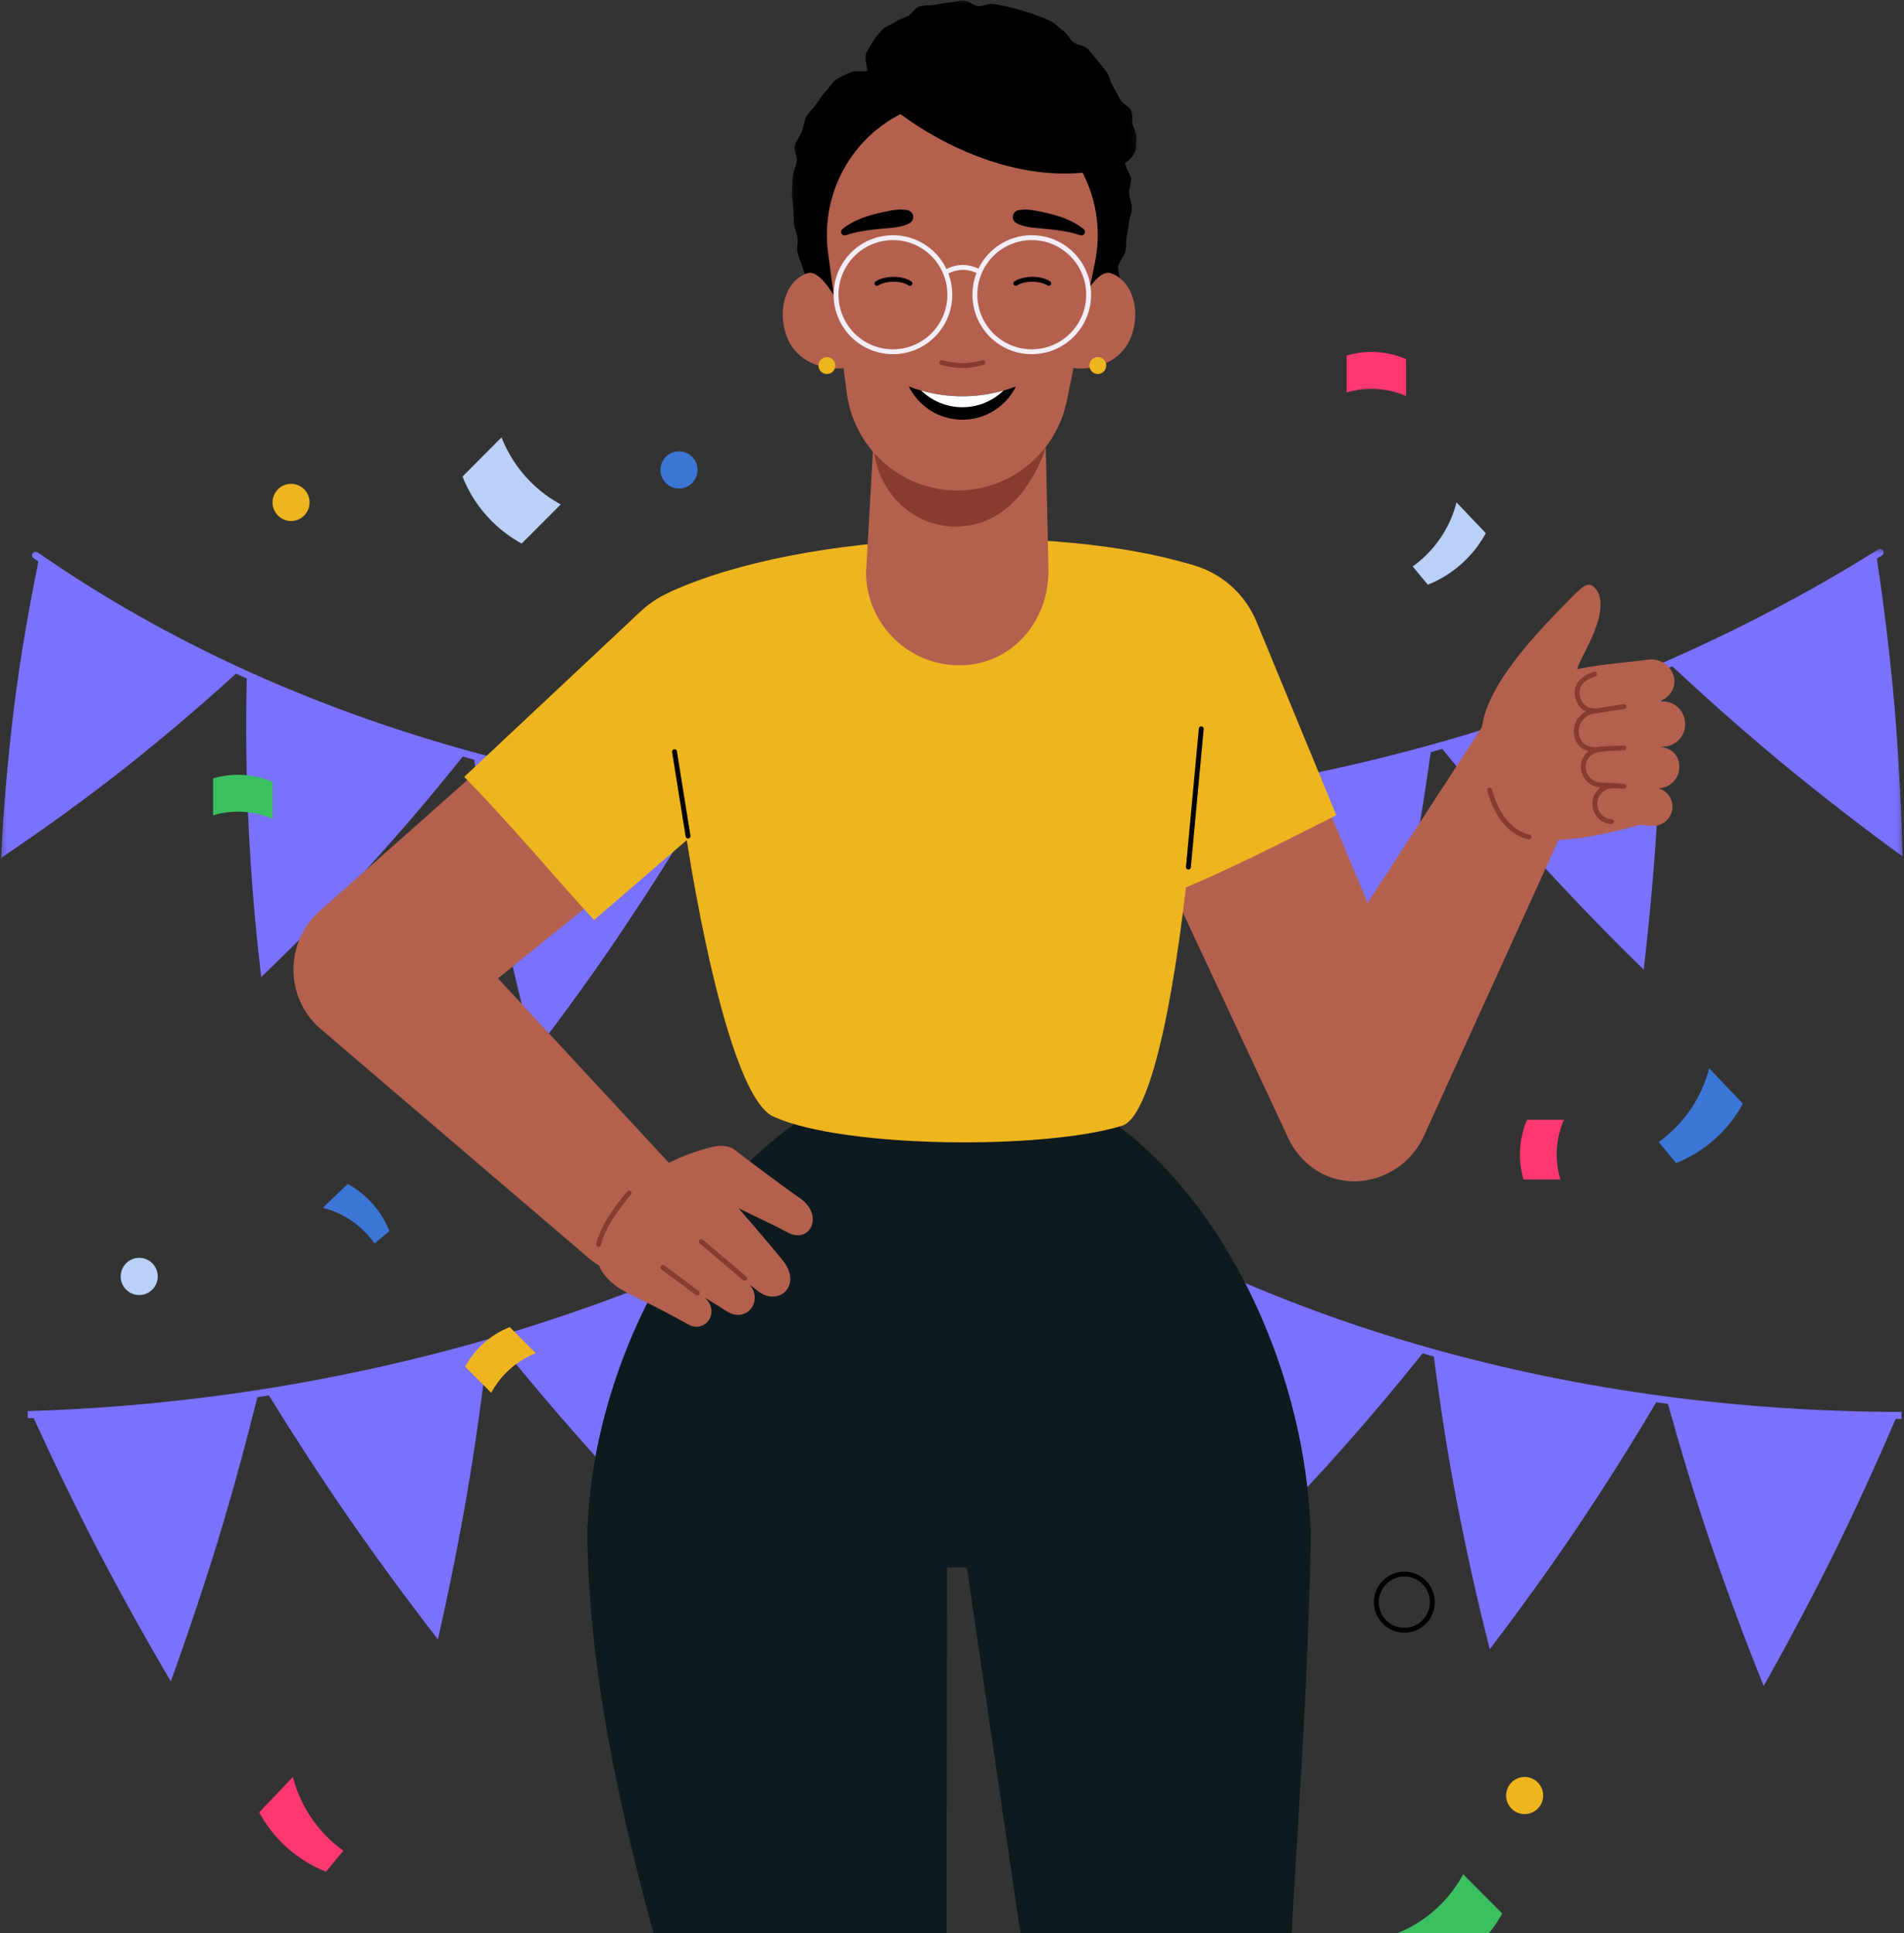 <svg width="390" height="396" viewBox="0 0 390 396" fill="none" xmlns="http://www.w3.org/2000/svg">
<rect x="0" y="0" width="390" height="396" fill="#333333" stroke="none"/>
<mask id="mask0_868_864" style="mask-type:alpha" maskUnits="userSpaceOnUse" x="0" y="112" width="390" height="111">
<path fill-rule="evenodd" clip-rule="evenodd" d="M0.223 112.425H389.701V222.807H0.223V112.425Z" fill="white"/>
</mask>
<g mask="url(#mask0_868_864)">
<path fill-rule="evenodd" clip-rule="evenodd" d="M209.199 194.918C213.929 204.055 218.964 213.325 224.27 222.242C231.973 203.078 238.499 183.659 243.868 164.222C244.273 164.165 244.68 164.116 245.086 164.059C245.492 164.001 245.9 163.934 246.307 163.876C256.852 181.105 268.482 197.861 281.203 214.162C283.797 203.948 286.123 193.914 288.108 183.725C290.035 173.763 291.7 163.94 293.057 154.072C293.451 153.963 293.847 153.861 294.24 153.752C294.637 153.641 295.031 153.521 295.428 153.409C301.671 161.076 308.229 168.8 314.988 176.178C321.924 183.744 329.187 191.317 336.683 198.598C337.899 188.124 338.838 177.801 339.45 167.5C340.013 157.368 340.29 147.353 340.291 137.456C340.664 137.294 341.043 137.14 341.415 136.977C341.792 136.812 342.164 136.639 342.54 136.475C349.76 143.21 357.29 149.895 365.038 156.31C372.962 162.828 381.201 169.233 389.701 175.422C389.44 164.867 388.877 154.462 388.022 144.224C387.118 134.133 385.911 124.178 384.442 114.411C384.791 114.196 385.145 113.986 385.49 113.769C385.832 113.557 385.935 113.107 385.721 112.767C385.509 112.426 385.061 112.324 384.723 112.535C370.932 121.177 356.165 128.951 340.836 135.642C325.799 142.205 309.991 147.827 293.848 152.35C277.912 156.816 261.436 160.27 244.881 162.618C228.38 164.958 211.583 166.229 194.956 166.395C178.21 166.565 161.419 165.609 145.082 163.561C128.427 161.472 112.032 158.222 96.346 153.899C80.219 149.455 64.637 143.821 50.035 137.152C34.962 130.271 20.721 122.19 7.71 113.133C7.38 112.903 6.929 112.986 6.699 113.317C6.471 113.647 6.554 114.101 6.882 114.33C7.212 114.558 7.55 114.778 7.879 115.007C5.895 124.626 4.184 134.552 2.912 144.553C1.663 154.727 0.718 165.22 0.223 175.73C9 169.804 17.38 163.775 25.497 157.375C33.451 151.062 41.019 144.669 48.344 137.965C48.709 138.134 49.068 138.31 49.434 138.478C49.801 138.645 50.174 138.804 50.541 138.969C50.055 159.095 51.068 179.543 53.501 200.129C68.475 185.83 82.227 170.701 94.789 154.968C95.18 155.077 95.569 155.195 95.959 155.302C96.351 155.41 96.749 155.51 97.142 155.617C98.516 165.453 100.183 175.425 102.231 185.214C104.316 195.311 106.711 205.577 109.476 215.6C115.858 207.235 121.902 198.935 127.687 190.257C133.32 181.828 138.623 173.511 143.687 164.842C144.092 164.894 144.495 164.954 144.9 165.005C145.305 165.056 145.716 165.098 146.123 165.148C148.912 174.702 151.988 184.316 155.383 193.728C158.861 203.438 162.644 213.257 166.741 222.807C176.905 204.833 185.9 186.442 193.741 167.856C194.151 167.855 194.561 167.855 194.971 167.851C195.381 167.846 195.795 167.835 196.206 167.829C200.259 176.906 204.588 186.047 209.199 194.918Z" fill="#7B71FF"/>
</g>
<path fill-rule="evenodd" clip-rule="evenodd" d="M292.936 276.13C277.158 271.679 261.911 266.083 247.622 259.497C232.869 252.698 218.927 244.746 206.18 235.866L205.352 237.063C205.674 237.287 206.005 237.504 206.329 237.726C204.28 247.308 202.507 257.174 201.147 267.145C199.815 277.28 198.796 287.69 198.188 298.184C206.888 292.237 215.228 286.132 223.263 279.763C231.155 273.438 238.702 266.973 245.95 260.314C246.307 260.481 246.657 260.654 247.015 260.819C247.375 260.985 247.743 261.143 248.104 261.308C247.796 271.131 247.748 281.231 248.134 291.217C248.539 301.436 249.239 311.92 250.351 322.291C257.906 314.973 265.104 307.622 272.025 299.989C278.796 292.481 285.232 284.931 291.397 277.197C291.78 277.306 292.159 277.424 292.542 277.531C292.926 277.641 293.316 277.74 293.701 277.847C294.958 287.618 296.476 297.612 298.372 307.414C300.318 317.463 302.561 327.709 305.155 337.797C311.511 329.439 317.546 321.086 323.293 312.546C328.906 304.148 334.22 295.723 339.254 287.22C339.65 287.273 340.045 287.336 340.441 287.388C340.839 287.442 341.241 287.487 341.642 287.54C344.283 297.045 347.195 306.68 350.419 316.169C353.733 325.863 357.343 335.637 361.256 345.336C366.4 336.198 371.25 327.036 375.803 317.865C380.24 308.8 384.398 299.717 388.28 290.64C388.685 290.643 389.09 290.652 389.494 290.652V289.196C373.061 289.182 356.621 288.087 340.633 285.946C324.329 283.763 308.281 280.46 292.936 276.13Z" fill="#7B71FF"/>
<path fill-rule="evenodd" clip-rule="evenodd" d="M187.752 237.125C188.085 236.917 188.426 236.714 188.758 236.506L187.99 235.272C174.713 243.599 160.517 251.127 145.803 257.65C131.355 264.053 116.178 269.587 100.694 274.096C85.403 278.55 69.584 282.072 53.675 284.569C37.833 287.055 21.679 288.555 5.66 289.033L5.702 290.488C6.1 290.475 6.499 290.456 6.895 290.443C10.976 299.404 15.322 308.387 19.937 317.298C24.671 326.352 29.689 335.394 34.988 344.394C38.546 334.566 41.823 324.761 44.816 314.988C47.721 305.369 50.35 295.744 52.718 286.183C53.112 286.123 53.507 286.069 53.899 286.008C54.292 285.946 54.684 285.876 55.077 285.813C60.243 294.191 65.679 302.559 71.372 310.818C77.201 319.205 83.314 327.543 89.702 335.804C92.005 325.604 94.026 315.461 95.766 305.389C97.434 295.481 98.82 285.599 99.954 275.818C100.334 275.709 100.72 275.605 101.101 275.493C101.481 275.383 101.86 275.263 102.243 275.151C108.421 282.802 114.871 290.404 121.577 297.868C128.431 305.433 135.569 312.904 142.984 320.269C143.963 309.846 144.654 299.522 145.063 289.311C145.423 279.271 145.485 269.29 145.298 259.455C145.661 259.294 146.028 259.142 146.39 258.982C146.753 258.821 147.11 258.653 147.47 258.491C154.594 265.252 161.995 271.92 169.647 278.412C177.455 284.975 185.552 291.397 193.927 297.664C193.484 287.192 192.753 276.863 191.738 266.699C190.695 256.704 189.346 246.817 187.752 237.125Z" fill="#7B71FF"/>
<path fill-rule="evenodd" clip-rule="evenodd" d="M293.393 328.167C293.393 324.99 290.824 322.415 287.657 322.415C284.488 322.415 281.922 324.99 281.922 328.167C281.922 331.345 284.488 333.92 287.657 333.92C290.824 333.92 293.393 331.345 293.393 328.167Z" stroke="black" stroke-linecap="round" stroke-linejoin="round"/>
<path fill-rule="evenodd" clip-rule="evenodd" d="M316.09 367.77C316.09 365.668 314.39 363.965 312.296 363.965C310.2 363.965 308.5 365.668 308.5 367.77C308.5 369.87 310.2 371.575 312.296 371.575C314.39 371.575 316.09 369.87 316.09 367.77Z" fill="#EFB51F"/>
<path fill-rule="evenodd" clip-rule="evenodd" d="M63.413 102.906C63.413 100.805 61.715 99.101 59.62 99.101C57.523 99.101 55.824 100.805 55.824 102.906C55.824 105.007 57.523 106.71 59.62 106.71C61.715 106.71 63.413 105.007 63.413 102.906Z" fill="#EFB51F"/>
<path fill-rule="evenodd" clip-rule="evenodd" d="M32.309 261.45C32.309 259.35 30.609 257.645 28.515 257.645C26.419 257.645 24.719 259.35 24.719 261.45C24.719 263.552 26.419 265.255 28.515 265.255C30.609 265.255 32.309 263.552 32.309 261.45Z" fill="#BAD0F7"/>
<path fill-rule="evenodd" clip-rule="evenodd" d="M142.874 96.256C142.874 94.154 141.175 92.451 139.079 92.451C136.983 92.451 135.285 94.154 135.285 96.256C135.285 98.356 136.983 100.061 139.079 100.061C141.175 100.061 142.874 98.356 142.874 96.256Z" fill="#3C76D6"/>
<path fill-rule="evenodd" clip-rule="evenodd" d="M114.85 103.319C112.642 102.112 110.559 100.591 108.691 98.716C106.013 96.032 104.039 92.916 102.727 89.597L94.731 97.617C96.041 100.933 98.031 104.042 100.706 106.723C102.573 108.595 104.65 110.129 106.855 111.334L114.85 103.319Z" fill="#BAD0F7"/>
<path fill-rule="evenodd" clip-rule="evenodd" d="M299.699 383.909C298.496 386.123 296.979 388.212 295.109 390.085C292.433 392.769 289.325 394.75 286.016 396.065L294.014 404.085C297.319 402.77 300.419 400.773 303.094 398.092C304.962 396.22 306.491 394.137 307.694 391.925L299.699 383.909Z" fill="#3AC060"/>
<path fill-rule="evenodd" clip-rule="evenodd" d="M100.613 285.28C101.416 283.802 102.429 282.408 103.676 281.158C105.463 279.366 107.538 278.044 109.746 277.166L104.407 271.814C102.201 272.692 100.133 274.024 98.346 275.814C97.1 277.063 96.08 278.453 95.277 279.929L100.613 285.28Z" fill="#EFB51F"/>
<path fill-rule="evenodd" clip-rule="evenodd" d="M275.832 80.386C277.44 79.91 279.14 79.642 280.904 79.642C283.431 79.642 285.83 80.179 288.01 81.124V73.555C285.832 72.61 283.428 72.085 280.904 72.085C279.142 72.085 277.44 72.344 275.832 72.819V80.386Z" fill="#FD3770"/>
<path fill-rule="evenodd" clip-rule="evenodd" d="M43.645 166.993C45.254 166.517 46.953 166.249 48.716 166.249C51.243 166.249 53.643 166.786 55.824 167.732V160.162C53.644 159.217 51.242 158.692 48.716 158.692C46.954 158.692 45.253 158.951 43.645 159.425V166.993Z" fill="#3AC060"/>
<path fill-rule="evenodd" clip-rule="evenodd" d="M319.597 241.581C319.124 239.967 318.855 238.264 318.855 236.495C318.855 233.961 319.391 231.555 320.334 229.369H312.785C311.843 231.554 311.32 233.962 311.32 236.495C311.32 238.262 311.579 239.968 312.052 241.581H319.597Z" fill="#FD3770"/>
<path fill-rule="evenodd" clip-rule="evenodd" d="M59.991 363.964C60.624 366.405 61.594 368.797 62.954 371.07C64.903 374.324 67.441 377 70.335 379.078L66.763 383.379C63.456 382.063 60.356 380.068 57.681 377.387C55.814 375.513 54.285 373.432 53.082 371.22L59.991 363.964Z" fill="#FD3770"/>
<path fill-rule="evenodd" clip-rule="evenodd" d="M350.094 218.809C349.459 221.248 348.491 223.643 347.131 225.915C345.18 229.169 342.643 231.845 339.75 233.923L343.322 238.224C346.627 236.909 349.728 234.913 352.403 232.231C354.27 230.359 355.8 228.277 357.001 226.065L350.094 218.809Z" fill="#3C76D6"/>
<path fill-rule="evenodd" clip-rule="evenodd" d="M298.344 102.905C297.794 105.024 296.953 107.102 295.773 109.075C294.079 111.901 291.876 114.223 289.363 116.029L292.464 119.763C295.336 118.62 298.026 116.888 300.35 114.559C301.971 112.933 303.298 111.126 304.343 109.206L298.344 102.905Z" fill="#BAD0F7"/>
<path fill-rule="evenodd" clip-rule="evenodd" d="M66.125 247.382C67.839 247.829 69.52 248.511 71.115 249.473C73.4 250.849 75.278 252.641 76.737 254.684L79.756 252.162C78.833 249.829 77.432 247.639 75.548 245.75C74.235 244.433 72.773 243.354 71.22 242.504L66.125 247.382Z" fill="#3C76D6"/>
<path fill-rule="evenodd" clip-rule="evenodd" d="M268.492 316.309C268.492 316.024 268.474 315.742 268.471 315.458C268.484 314.563 268.492 313.676 268.492 312.798L268.409 312.775C266.713 268.713 236.757 218.809 196.02 218.809C155.284 218.809 122.075 268.522 120.38 312.583L120.297 312.608C120.297 313.485 120.304 314.372 120.317 315.266C120.314 315.551 120.297 315.832 120.297 316.119H120.335C121.095 356.63 134.61 397.768 141.768 424.608C144.397 434.461 144.862 444.749 143.251 454.818C142.083 462.121 141.004 471.406 141.004 480.8C141.004 517.377 161.509 598.474 161.509 598.474H193.586L193.994 321.066H198.049L238.628 598.474H274.272C274.272 598.474 274.671 533.702 274.671 499.728C274.671 489.974 273.248 474.428 270.606 462.205C268.487 452.408 263.079 436.183 263.298 426.16C264.015 393.451 267.692 356.924 268.455 316.309H268.492Z" fill="#0E1A1E"/>
<path fill-rule="evenodd" clip-rule="evenodd" d="M158.556 129.308C151.648 121.479 139.719 120.746 131.913 127.672L66.513 185.69L65.435 186.645C64.905 187.121 64.404 187.636 63.931 188.194C58.202 194.932 59.006 205.051 65.727 210.796L120.748 257.826C125.573 261.96 132.828 261.902 137.59 257.465C142.715 252.69 143.009 244.652 138.248 239.512L102.003 200.397L156.257 156.591C156.464 156.422 156.723 156.205 156.926 156.025C164.734 149.099 165.462 137.136 158.556 129.308Z" fill="#B3614E"/>
<path fill-rule="evenodd" clip-rule="evenodd" d="M121.673 188.448L158.998 156.307C159.201 156.132 159.461 155.899 159.657 155.716C168.053 147.841 168.492 134.632 160.64 126.214C152.787 117.796 139.614 117.356 131.22 125.231L95.086 159.125C104.322 168.538 112.768 178.696 121.673 188.448Z" fill="#EFB51F"/>
<path fill-rule="evenodd" clip-rule="evenodd" d="M321.344 151.577C317.177 145.918 309.221 144.717 303.579 148.897L280.131 184.924L256.39 128.004C256.29 127.783 256.155 127.498 256.045 127.278C251.361 117.94 240.015 114.178 230.702 118.873C221.391 123.57 218.302 136.272 222.985 145.609L264.101 233.592C264.924 235.216 266.041 236.724 267.455 238.031C267.774 238.328 268.101 238.607 268.438 238.871C276.192 244.967 287.698 241.597 291.704 232.571C291.704 232.571 322.265 165.438 322.826 164.102C324.509 160.096 324.105 155.328 321.344 151.577Z" fill="#B3614E"/>
<path fill-rule="evenodd" clip-rule="evenodd" d="M273.719 166.976L257.379 127.353C257.261 127.069 257.11 126.722 256.978 126.441C252.268 116.459 240.38 112.197 230.427 116.919C220.472 121.642 216.222 133.562 220.933 143.543L239.609 183.129C251.278 178.448 262.466 172.612 273.719 166.976Z" fill="#EFB51F"/>
<path fill-rule="evenodd" clip-rule="evenodd" d="M339.722 153.002H339.693C340.309 152.975 340.817 152.944 341.136 152.906C343.567 152.616 345.347 150.454 345.155 148.004L345.145 147.882C344.953 145.441 342.884 143.588 340.442 143.669C340.124 143.679 339.734 143.713 339.282 143.765C341.869 143.38 343.866 140.508 342.605 137.885L342.547 137.763C341.676 135.95 339.782 134.915 337.816 135.089C337.757 135.092 337.709 135.087 337.641 135.097C337.571 135.108 337.493 135.119 337.421 135.129C337.403 135.132 337.384 135.131 337.363 135.135C337.352 135.138 337.334 135.141 337.324 135.143C334.002 135.62 328.133 136.011 323.04 137.052C323.562 135.333 325.438 132.313 326.661 129.146C328.033 125.597 328.39 122.344 326.756 120.495C325.531 119.11 324.533 119.655 321.844 122.43C316.173 128.278 303.43 140.685 303.43 150.576C303.43 159.939 306.347 169.823 313.167 171.446C318.302 172.668 324.827 171.996 335.926 168.942C337.111 169.07 338.134 169.163 338.678 169.159C340.644 169.143 342.299 167.668 342.537 165.712C342.77 163.805 341.599 162.057 339.841 161.5C339.841 161.478 339.838 161.456 339.838 161.433L340.113 161.449C342.304 161.179 343.966 159.319 343.984 157.104C344.001 154.641 342.178 152.982 339.722 153.002Z" fill="#B3614E"/>
<path d="M330.753 160.962C328.316 160.692 326.298 162.843 326.72 165.265C327.011 166.926 328.382 168.177 330.059 168.306" stroke="#893B2E" stroke-linecap="round"/>
<path d="M313.165 171.448C309.024 170.462 306.501 166.723 305.109 161.809" stroke="#893B2E" stroke-linecap="round"/>
<path d="M326.607 138.074C324.34 138.818 322.752 140.186 323.083 142.419C323.453 144.902 325.513 145.867 327.388 145.547C328.661 145.328 330.634 145.028 332.632 144.733" stroke="#893B2E" stroke-linecap="round"/>
<path d="M327.117 145.566C324.108 145.753 322.076 148.457 323.15 151.284C323.883 153.214 325.716 153.723 327.76 153.466C328.779 153.337 330.62 153.26 332.631 153.201" stroke="#893B2E" stroke-linecap="round"/>
<path d="M327.926 153.447C325.451 153.608 323.757 155.726 324.461 158.112C324.943 159.748 326.467 160.847 328.167 160.783L332.63 161.032" stroke="#893B2E" stroke-linecap="round"/>
<path fill-rule="evenodd" clip-rule="evenodd" d="M244.359 115.752C249.709 117.387 242.675 226.648 229.806 230.593C213.665 235.539 172.905 235.197 158.552 228.767C144.837 223.284 132.365 123.456 137.364 121.192C165.177 108.595 216.192 107.145 244.359 115.752Z" fill="#EFB51F"/>
<mask id="mask1_868_864" style="mask-type:alpha" maskUnits="userSpaceOnUse" x="162" y="0" width="71" height="78">
<path fill-rule="evenodd" clip-rule="evenodd" d="M162.145 0.089H232.817V77.721H162.145V0.089Z" fill="white"/>
</mask>
<g mask="url(#mask1_868_864)">
<path fill-rule="evenodd" clip-rule="evenodd" d="M232.322 31.445C232.813 30.586 232.739 29.52 232.81 28.51C232.878 27.55 232.47 26.768 232.084 25.796C231.727 24.892 232.138 23.592 231.679 22.611C231.26 21.711 229.91 21.248 229.399 20.313C228.92 19.433 228.5 18.527 227.934 17.636C227.393 16.784 227.316 15.607 226.689 14.764C226.085 13.949 225.432 13.145 224.744 12.357C224.077 11.591 223.498 10.703 222.748 9.977C222.019 9.271 220.659 9.288 219.846 8.632C219.057 7.994 218.633 6.884 217.762 6.306C216.918 5.748 216.228 4.865 215.303 4.374C214.41 3.901 213.396 3.577 212.426 3.178C211.493 2.793 210.484 2.508 209.478 2.204C208.514 1.913 207.513 1.607 206.478 1.396C205.495 1.197 204.473 0.929 203.422 0.808C202.39 0.689 201.338 1.3 200.389 1.236C199.345 1.166 198.385 0.098 197.438 0.089C196.388 0.079 195.372 0.466 194.431 0.524C193.375 0.59 192.385 0.842 191.459 0.983C190.406 1.146 189.332 1.035 188.437 1.281C187.403 1.566 186.833 2.89 185.988 3.268C185.005 3.705 184.129 3.973 183.371 4.504C182.494 5.119 181.411 5.349 180.79 6.038C180.076 6.831 179.302 7.582 178.857 8.396C178.334 9.351 177.637 10.269 177.375 11.13C177.013 12.304 177.768 13.84 177.626 14.541C176.674 14.778 175.199 14.372 174.175 14.843C173.262 15.263 172.158 15.672 171.248 16.307C170.417 16.886 169.876 18.004 169.089 18.783C168.369 19.496 167.842 20.447 167.197 21.343C166.604 22.164 165.678 22.861 165.169 23.848C164.707 24.746 164.611 25.883 164.238 26.928C163.897 27.881 163.07 28.772 162.819 29.854C162.591 30.839 163.312 32.052 163.169 33.151C163.038 34.158 162.402 35.155 162.35 36.261C162.306 37.21 162.212 38.21 162.219 39.238C162.187 39.341 162.16 39.446 162.15 39.554C162.126 39.834 162.186 40.12 162.277 40.408C162.331 41.139 162.406 41.88 162.47 42.645C162.539 43.441 162.495 44.304 162.61 45.045C162.588 45.254 162.571 45.463 162.589 45.67C162.676 46.684 163.177 47.636 163.35 48.623C163.526 49.623 163.108 50.761 163.367 51.731C163.629 52.71 164.012 53.685 164.356 54.629C164.701 55.582 164.987 56.597 165.413 57.508C165.839 58.426 166.257 59.399 166.761 60.27C167.268 61.145 168.239 61.755 168.815 62.58C169.393 63.407 169.997 64.228 170.642 65.001C171.29 65.772 171.827 66.675 172.538 67.388C173.251 68.101 173.821 69.031 174.593 69.681C175.363 70.328 176.575 70.446 177.399 71.027C178.222 71.606 179.018 72.234 179.892 72.742C180.76 73.245 181.398 74.273 182.313 74.701C183.221 75.126 184.451 74.867 185.399 75.213C186.339 75.557 187.416 75.417 188.393 75.679C189.36 75.938 190.118 77.196 191.115 77.37C192.099 77.543 193.187 77.225 194.198 77.312C195.192 77.398 196.208 77.721 197.224 77.721C198.242 77.721 199.284 77.715 200.278 77.628C201.29 77.541 202.168 76.497 203.152 76.324C204.151 76.149 205.386 77.047 206.353 76.788C207.331 76.526 208.214 75.838 209.154 75.494C210.104 75.148 210.882 74.376 211.79 73.95C212.703 73.522 213.486 72.886 214.355 72.382C215.227 71.876 216.242 71.621 217.064 71.042C217.89 70.462 218.673 69.829 219.443 69.181C220.213 68.531 220.697 67.592 221.408 66.88C222.119 66.165 223.167 65.775 223.815 65.002C224.461 64.23 224.919 63.308 225.498 62.481C226.075 61.656 226.337 60.65 226.843 59.776C227.345 58.905 228.754 58.49 229.181 57.573C229.606 56.662 228.754 55.217 229.098 54.265C229.442 53.32 230.225 52.549 230.484 51.568C230.743 50.6 230.608 49.566 230.782 48.566C230.956 47.58 231.14 46.629 231.226 45.616C231.313 44.619 231.843 43.65 231.843 42.632C231.843 41.612 231.36 40.639 231.273 39.642C231.187 38.629 231.814 37.532 231.641 36.544C231.467 35.544 230.763 34.657 230.503 33.688C230.479 33.597 230.445 33.511 230.419 33.421C231.171 32.881 231.874 32.229 232.322 31.445Z" fill="black"/>
</g>
<path fill-rule="evenodd" clip-rule="evenodd" d="M196.819 136.274H196.818C186.261 136.451 177.557 128.014 177.379 117.426L179.6 78.4L213.885 77.039L214.76 116.567C214.937 127.155 207.376 136.096 196.819 136.274Z" fill="#B3614E"/>
<path fill-rule="evenodd" clip-rule="evenodd" d="M178.97 89.501C178.385 99.799 186.863 108.691 197.113 107.802C197.563 107.762 198.013 107.707 198.467 107.636C205.469 106.525 211.337 100.464 214.319 91.374L213.886 77.037L179.601 78.4L178.97 89.501Z" fill="#893B2E"/>
<path fill-rule="evenodd" clip-rule="evenodd" d="M221.454 34.767C221.567 34.976 221.66 35.194 221.768 35.405C221.775 35.405 221.782 35.405 221.787 35.404C221.682 35.19 221.564 34.98 221.454 34.767Z" fill="#B3614E"/>
<path fill-rule="evenodd" clip-rule="evenodd" d="M227.569 55.975C226.229 55.499 224.718 56.754 223.275 58.701L224.301 53.649C225.611 47.201 224.554 40.836 221.77 35.407C220.533 35.49 219.292 35.548 218.037 35.548C205.951 35.548 193.703 30.186 184.414 23.372C177.202 27.104 171.672 33.945 169.926 42.539C169.296 45.635 169.231 48.83 169.614 51.796L170.777 60.464C169.001 57.585 167.011 55.367 165.3 55.975C161.019 57.496 159.145 63.244 161.115 68.812C162.645 73.146 167.079 75.73 172.341 75.465C172.494 75.458 172.63 75.415 172.774 75.391L173.471 80.596C175.151 93.141 186.655 101.944 199.164 100.26C209.055 98.928 216.614 91.399 218.516 82.121L219.89 75.356C220.098 75.404 220.304 75.453 220.526 75.465C225.788 75.73 230.222 73.146 231.755 68.812C233.722 63.244 231.848 57.496 227.569 55.975Z" fill="#B3614E"/>
<path fill-rule="evenodd" clip-rule="evenodd" d="M197.119 81.186C193.25 81.186 189.56 80.448 186.141 79.161C188.16 83.196 192.311 85.97 197.119 85.97C201.927 85.97 206.079 83.196 208.098 79.161C204.677 80.448 200.988 81.186 197.119 81.186Z" fill="black"/>
<path fill-rule="evenodd" clip-rule="evenodd" d="M205.564 79.994C202.878 80.758 200.052 81.184 197.122 81.184C194.191 81.184 191.365 80.758 188.68 79.994C190.882 82.1 193.838 83.414 197.122 83.414C200.405 83.414 203.362 82.1 205.564 79.994Z" fill="white"/>
<path d="M192.906 74.264C195.645 75.077 198.615 75.076 201.353 74.258" stroke="#893B2E" stroke-linecap="round"/>
<path fill-rule="evenodd" clip-rule="evenodd" d="M194.554 60.365C194.554 53.912 189.337 48.682 182.904 48.682C176.469 48.682 171.254 53.912 171.254 60.365C171.254 66.817 176.469 72.047 182.904 72.047C189.337 72.047 194.554 66.817 194.554 60.365Z" stroke="#F3EDF7" stroke-linecap="round"/>
<path fill-rule="evenodd" clip-rule="evenodd" d="M222.987 60.365C222.987 53.912 217.772 48.682 211.339 48.682C204.904 48.682 199.688 53.912 199.688 60.365C199.688 66.817 204.904 72.047 211.339 72.047C217.772 72.047 222.987 66.817 222.987 60.365Z" stroke="#F3EDF7" stroke-linecap="round"/>
<path d="M193.91 55.64C196.121 54.481 198.333 54.481 200.544 55.64" stroke="#F3EDF7" stroke-linecap="round"/>
<path d="M214.818 58.051C213.137 56.922 209.751 56.935 208.062 58.051" stroke="black" stroke-linecap="round" stroke-linejoin="round"/>
<path d="M186.388 58.051C184.706 56.922 181.321 56.935 179.633 58.051" stroke="black" stroke-linecap="round" stroke-linejoin="round"/>
<path fill-rule="evenodd" clip-rule="evenodd" d="M186.302 45.71C185.225 46.286 184.095 46.497 182.973 46.625L179.64 46.944C177.451 47.183 175.341 47.474 173.263 48.177L173.249 48.183C172.863 48.312 172.446 48.105 172.316 47.718C172.215 47.419 172.318 47.097 172.551 46.909C174.454 45.371 176.801 44.471 179.069 43.876C180.207 43.561 181.348 43.344 182.47 43.116C183.601 42.922 184.722 42.82 185.892 43.05L185.906 43.053C186.675 43.205 187.179 43.953 187.027 44.726C186.941 45.161 186.662 45.513 186.302 45.71Z" fill="black"/>
<path fill-rule="evenodd" clip-rule="evenodd" d="M208.616 43.05C209.786 42.82 210.907 42.923 212.035 43.115C213.158 43.344 214.299 43.562 215.439 43.875C217.707 44.471 220.054 45.37 221.956 46.909C222.272 47.165 222.322 47.629 222.068 47.947C221.869 48.193 221.544 48.277 221.261 48.182L221.243 48.176C219.167 47.475 217.055 47.182 214.867 46.944L211.535 46.626C210.412 46.497 209.281 46.287 208.206 45.709C207.512 45.338 207.252 44.475 207.621 43.779C207.83 43.389 208.194 43.136 208.595 43.054L208.616 43.05Z" fill="black"/>
<path fill-rule="evenodd" clip-rule="evenodd" d="M171.105 74.872C171.105 73.915 170.331 73.14 169.377 73.14C168.422 73.14 167.648 73.915 167.648 74.872C167.648 75.828 168.422 76.604 169.377 76.604C170.331 76.604 171.105 75.828 171.105 74.872Z" fill="#EFB51F"/>
<path fill-rule="evenodd" clip-rule="evenodd" d="M226.593 74.872C226.593 73.915 225.819 73.14 224.865 73.14C223.91 73.14 223.137 73.915 223.137 74.872C223.137 75.828 223.91 76.604 224.865 76.604C225.819 76.604 226.593 75.828 226.593 74.872Z" fill="#EFB51F"/>
<path d="M140.934 171.242L138.16 153.964" stroke="black" stroke-linecap="round" stroke-linejoin="round"/>
<path d="M243.426 177.607L246.06 149.265" stroke="black" stroke-linecap="round" stroke-linejoin="round"/>
<path fill-rule="evenodd" clip-rule="evenodd" d="M163.768 245.35C159.286 242.257 150.112 235.256 150.112 235.256C149.013 234.657 147.595 234.563 146.283 234.854C146.274 234.849 146.267 234.844 146.258 234.838C138.668 236.627 132.303 240.225 128.853 244.376C125.403 248.527 119.333 256.307 124.162 261.55C125.394 262.886 126.679 263.888 128.043 264.546C128.312 264.729 128.614 264.901 128.95 265.061C133.199 267.062 138.011 269.621 140.962 271.27C144.435 273.211 147.678 268.765 144.348 265.768C146.078 266.831 147.658 267.812 148.897 268.607C152.709 271.052 156.493 266.751 153.532 263.076C154.105 263.534 154.647 263.969 155.126 264.356C159.408 267.815 164.546 263.333 160.263 258.074C156.766 253.782 151.281 247.475 151.281 247.475C155.7 249.69 158.384 250.826 161.308 252.427C165.836 254.907 169.004 248.964 163.768 245.35Z" fill="#B3614E"/>
<path d="M128.853 244.375C126.698 246.97 123.516 250.982 122.613 254.906" stroke="#893B2E" stroke-linecap="round"/>
<path d="M152.522 261.834L143.645 254.314" stroke="#893B2E" stroke-linecap="round"/>
<path d="M142.829 264.836L135.777 259.599" stroke="#893B2E" stroke-linecap="round"/>
</svg>
